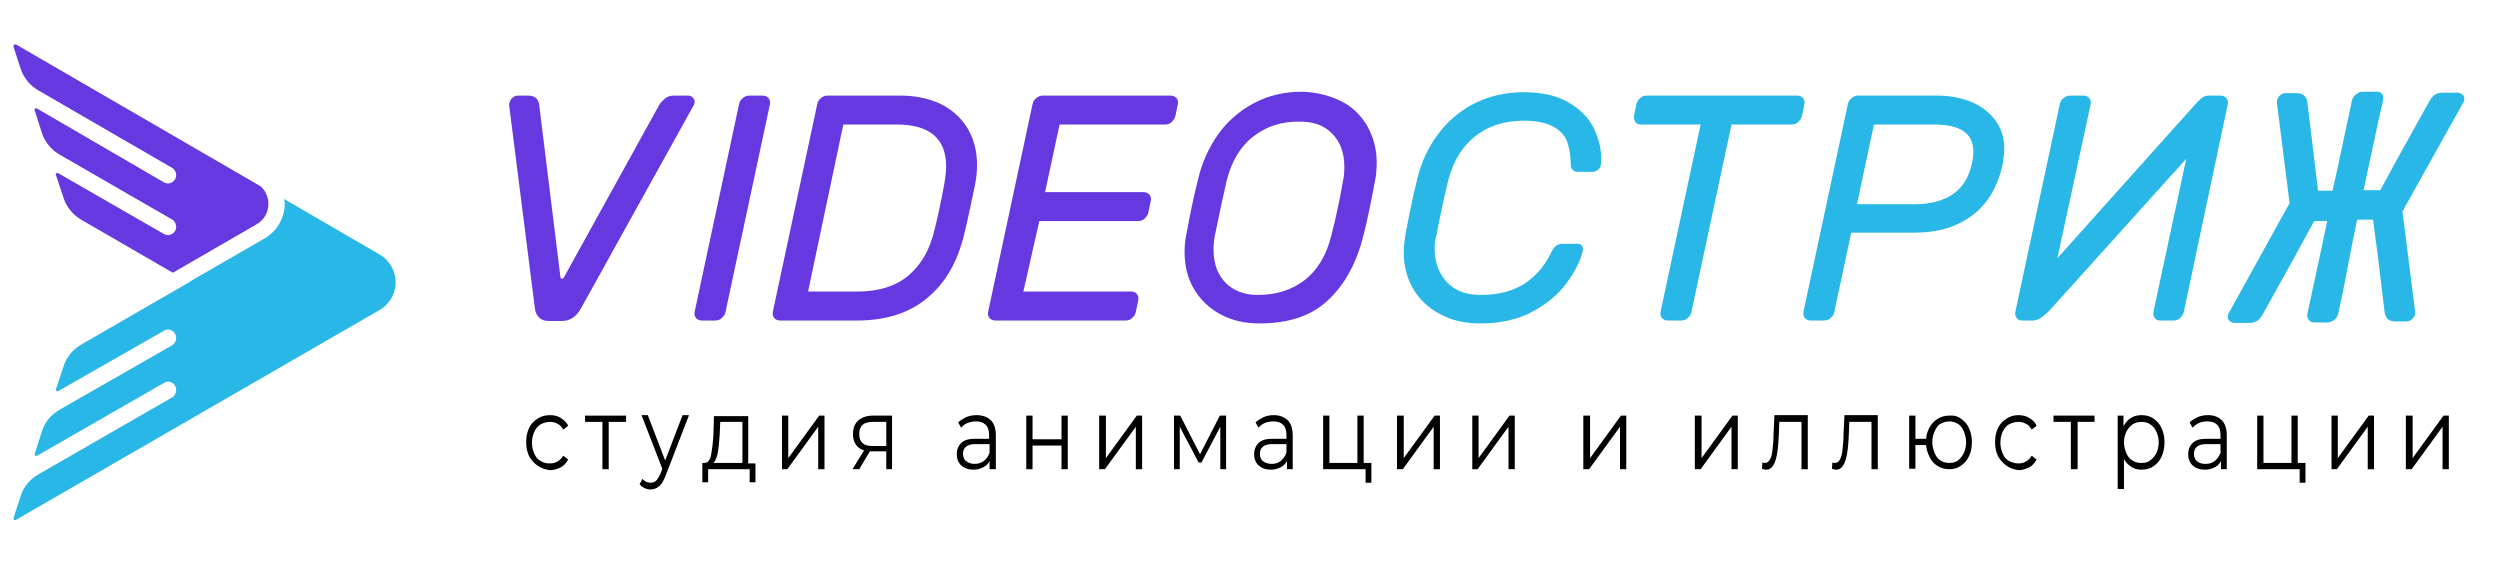 <?xml version="1.0" encoding="UTF-8"?> <!-- Generator: Adobe Illustrator 26.2.1, SVG Export Plug-In . SVG Version: 6.00 Build 0) --> <svg xmlns="http://www.w3.org/2000/svg" xmlns:xlink="http://www.w3.org/1999/xlink" id="Слой_1" x="0px" y="0px" width="517.9px" height="117.1px" viewBox="0 0 517.9 117.1" xml:space="preserve"> <g> <g> <g> <g> <g> <g> <g> <path fill="#6538E0" d="M137.9,20.3c0.4-0.3,1-0.5,1.7-0.5h2.9c0.4,0,0.7,0.1,1,0.4c0.2,0.2,0.4,0.5,0.4,0.9 c0,0.3-0.1,0.6-0.3,0.9l-23.2,41.8c-0.4,0.8-1,1.5-1.7,2c-0.7,0.5-1.5,0.7-2.4,0.7h-2.5c-0.9,0-1.6-0.2-2.1-0.7 c-0.5-0.5-0.8-1.1-0.9-2l-5.3-41.8c-0.1-0.5,0.1-1,0.4-1.5c0.4-0.4,0.8-0.7,1.4-0.7h2.1c1.3,0,2.1,0.6,2.3,1.9l4.4,35.7 c0,0.4,0.5,0.5,0.7,0.1l19.9-36C137.2,21,137.5,20.6,137.9,20.3z"></path> </g> <g> <g> <path fill="#6538E0" d="M144.2,65.9c-0.3-0.4-0.4-0.8-0.3-1.3l9.2-43c0.1-0.5,0.3-0.9,0.8-1.3s0.9-0.5,1.4-0.5h2.7 c0.5,0,0.9,0.2,1.2,0.5c0.3,0.4,0.4,0.8,0.3,1.3l-9.2,43c-0.1,0.5-0.3,0.9-0.8,1.3c-0.4,0.4-0.9,0.5-1.4,0.5h-2.7 C144.9,66.4,144.5,66.2,144.2,65.9z"></path> </g> <g> <g> <path fill="#6538E0" d="M192,61.8c-3.7,3.1-8.6,4.6-14.5,4.6h-15.9c-0.5,0-0.9-0.2-1.2-0.5c-0.3-0.4-0.4-0.8-0.3-1.3 l9.2-43c0.1-0.5,0.3-0.9,0.8-1.3s0.9-0.5,1.4-0.5h15c3.1,0,5.9,0.6,8.3,1.7c2.4,1.2,4.2,2.8,5.6,5c1.3,2.2,2,4.7,2,7.6 c0,1.3-0.1,2.6-0.4,4.1c-0.8,3.8-1.5,7.3-2.3,10.5C198.3,54.4,195.8,58.7,192,61.8z M174.7,25.8l-7.3,34.6h10.1 c4.7,0,8.3-1.2,10.9-3.5c2.6-2.3,4.2-5.3,5.1-8.9c0.8-3.2,1.5-6.5,2.1-9.8c0.3-1.7,0.4-2.9,0.4-3.7c0-5.8-3.4-8.7-10.2-8.7 H174.7z"></path> </g> <g> <g> <path fill="#6538E0" d="M212,60.4h22.4c0.5,0,0.9,0.2,1.1,0.5c0.3,0.4,0.4,0.8,0.3,1.3l-0.5,2.4c-0.1,0.5-0.3,0.9-0.8,1.3 c-0.4,0.4-0.9,0.5-1.4,0.5h-26.9c-0.5,0-0.9-0.2-1.2-0.5c-0.3-0.4-0.4-0.8-0.3-1.3l9.2-43c0.1-0.5,0.3-0.9,0.8-1.3 s0.9-0.5,1.4-0.5h26.4c0.5,0,0.9,0.2,1.2,0.5s0.4,0.8,0.3,1.3l-0.5,2.4c-0.1,0.5-0.4,0.9-0.8,1.3 c-0.4,0.4-0.9,0.5-1.4,0.5h-21.8l-3,14h20.4c0.5,0,0.9,0.2,1.2,0.5c0.3,0.4,0.4,0.8,0.3,1.3l-0.5,2.4 c-0.1,0.5-0.4,0.9-0.8,1.3c-0.4,0.4-0.9,0.5-1.4,0.5h-20.4L212,60.4z"></path> </g> <g> <g> <path fill="#6538E0" d="M277.9,21c2.4,1.2,4.1,3,5.4,5.2c1.2,2.2,1.9,4.7,1.9,7.4c0,1.3-0.1,2.5-0.3,3.6 c-0.8,4.3-1.6,8.3-2.5,11.8c-1.4,5.5-3.8,9.9-7.2,13.1c-3.4,3.3-8.2,4.9-14.3,4.9c-3,0-5.7-0.6-8.1-1.9 c-2.4-1.3-4.2-3.1-5.5-5.3c-1.3-2.2-1.9-4.8-1.9-7.6c0-1.2,0.1-2.2,0.3-3.3c0.8-4.3,1.6-8.3,2.5-11.8 c0.8-3.4,2.2-6.5,4.1-9.2c1.9-2.7,4.4-4.9,7.4-6.5c3-1.6,6.3-2.4,10.1-2.4C272.8,19.1,275.5,19.8,277.9,21z M259.6,28.3 c-2.7,2.1-4.5,5.2-5.5,9.2c-0.8,3.5-1.6,7.2-2.4,11.2c-0.2,0.9-0.3,1.9-0.3,3c0,3,0.9,5.3,2.6,7c1.7,1.6,3.9,2.4,6.5,2.4 c3.9,0,7.1-1,9.8-3.1c2.7-2.1,4.5-5.2,5.5-9.2c0.9-3.5,1.7-7.2,2.4-11.2c0.2-0.9,0.3-1.9,0.3-3c0-3-0.9-5.3-2.6-7 s-3.9-2.4-6.5-2.4C265.5,25.1,262.3,26.2,259.6,28.3z"></path> </g> <g> <g> <path fill="#29B7E8" d="M297.2,51.5c0,2.9,0.9,5.2,2.6,7c1.7,1.8,4,2.6,6.9,2.6c3.9,0,7.1-0.9,9.5-2.6 c2.4-1.7,4.1-3.9,5.3-6.5c0.2-0.4,0.5-0.8,0.9-1.1c0.4-0.3,0.8-0.4,1.2-0.4h3.2c0.4,0,0.7,0.1,0.9,0.4 c0.2,0.3,0.3,0.6,0.2,1c-0.5,2.2-1.7,4.5-3.4,6.8c-1.7,2.3-4.1,4.3-7.1,5.9c-3,1.6-6.6,2.4-10.7,2.4 c-3.2,0-5.9-0.6-8.3-1.9c-2.4-1.2-4.3-3-5.6-5.2c-1.3-2.2-2-4.7-2-7.6c0-0.9,0.1-2.1,0.3-3.4c0.8-4.3,1.6-8.3,2.5-11.8 c0.8-3.5,2.3-6.6,4.3-9.3c2-2.7,4.6-4.9,7.6-6.4c3-1.5,6.4-2.3,10.1-2.3c3.8,0,6.9,0.7,9.3,2.1c2.4,1.4,4.1,3.1,5.2,5.2 c1,2.1,1.6,4.2,1.6,6.3c0,0.7,0,1.2-0.1,1.5c0,0.4-0.2,0.7-0.6,1c-0.4,0.3-0.7,0.4-1.1,0.4h-3.1c-0.4,0-0.7-0.1-1-0.4 c-0.3-0.3-0.4-0.6-0.4-1.1c0-1.8-0.3-3.3-0.7-4.6c-0.4-1.3-1.4-2.4-2.8-3.2c-1.4-0.8-3.5-1.3-6.1-1.3 c-4.2,0-7.6,1.1-10.3,3.3c-2.7,2.2-4.5,5.2-5.5,9.1c-0.8,3.3-1.6,7-2.4,11.2C297.3,49.6,297.2,50.5,297.2,51.5z"></path> </g> <g> <g> <path fill="#29B7E8" d="M373.5,20.3c0.3,0.4,0.4,0.8,0.3,1.3l-0.5,2.4c-0.1,0.5-0.4,0.9-0.8,1.3 c-0.4,0.4-0.9,0.5-1.4,0.5h-12.4l-8.3,38.8c-0.1,0.5-0.3,0.9-0.8,1.3c-0.4,0.4-0.9,0.5-1.4,0.5h-2.7 c-0.5,0-0.9-0.2-1.2-0.5c-0.3-0.4-0.4-0.8-0.3-1.3l8.3-38.8h-12.4c-0.5,0-0.9-0.2-1.1-0.5s-0.4-0.8-0.3-1.3l0.5-2.4 c0.1-0.5,0.3-0.9,0.8-1.3c0.4-0.4,0.9-0.5,1.4-0.5h31.2C372.8,19.8,373.2,20,373.5,20.3z"></path> </g> <g> <path fill="#29B7E8" d="M408.1,21c2.1,0.8,3.8,2.1,5.1,3.7c1.3,1.7,2,3.7,2,6.1c0,0.8-0.1,1.9-0.3,3.1 c-1,4.7-3.1,8.3-6.3,10.7c-3.2,2.4-7.1,3.6-11.9,3.6h-13.2L380,64.6c-0.1,0.5-0.3,0.9-0.8,1.3 c-0.4,0.4-0.9,0.5-1.4,0.5h-2.7c-0.5,0-0.9-0.2-1.2-0.5c-0.3-0.4-0.4-0.8-0.3-1.3l9.2-43c0.1-0.5,0.3-0.9,0.8-1.3 s0.9-0.5,1.4-0.5h16.2C403.7,19.8,406,20.2,408.1,21z M396.7,42.3c3.2,0,5.9-0.7,7.9-2.1c2-1.4,3.3-3.5,3.9-6.3 c0.2-0.8,0.3-1.7,0.3-2.5c0-1.9-0.7-3.3-2-4.2c-1.3-0.9-3.3-1.4-6-1.4h-12.6l-3.5,16.5H396.7z"></path> <g> <path fill="#29B7E8" d="M421.2,66.4h-2.3c-0.5,0-0.9-0.2-1.1-0.5c-0.3-0.4-0.4-0.8-0.3-1.3l9.2-43 c0.1-0.5,0.3-0.9,0.8-1.3s0.9-0.5,1.4-0.5h2.7c0.5,0,0.9,0.2,1.2,0.5c0.3,0.4,0.4,0.8,0.3,1.3l-6.9,31.9l28.4-31.7 c0.5-0.6,1-1.1,1.5-1.5c0.5-0.4,1-0.5,1.6-0.5h2.3c0.5,0,0.9,0.2,1.2,0.5c0.3,0.4,0.4,0.8,0.3,1.3l-9.1,43 c-0.1,0.5-0.4,0.9-0.8,1.3c-0.4,0.4-0.9,0.5-1.4,0.5h-2.7c-0.5,0-0.9-0.2-1.1-0.5c-0.3-0.4-0.4-0.8-0.3-1.3l6.8-31.7 l-28.4,31.5C423.2,65.7,422.1,66.4,421.2,66.4z"></path> </g> </g> </g> </g> </g> </g> </g> </g> </g> <g> <path d="M111.4,96.5c-0.7-0.5-1.3-1.1-1.8-2c-0.4-0.9-0.6-1.8-0.6-2.9s0.2-2.1,0.6-2.9c0.4-0.9,1-1.5,1.8-2S113,86,114,86 c0.8,0,1.6,0.2,2.2,0.6c0.6,0.4,1.2,0.9,1.5,1.6l-1,0.8c-0.3-0.5-0.7-1-1.2-1.2c-0.5-0.3-1-0.4-1.6-0.4 c-0.7,0-1.3,0.2-1.9,0.5c-0.6,0.4-1,0.9-1.3,1.5c-0.3,0.7-0.5,1.4-0.5,2.3c0,0.9,0.2,1.6,0.5,2.3c0.3,0.7,0.7,1.2,1.3,1.5 c0.6,0.4,1.2,0.5,1.9,0.5c0.6,0,1.1-0.1,1.6-0.4c0.5-0.3,0.9-0.7,1.2-1.2l1,0.8c-0.4,0.7-0.9,1.3-1.5,1.6s-1.4,0.6-2.2,0.6 C113,97.3,112.2,97,111.4,96.5z"></path> <path d="M129.7,87.4h-3.6v9.8h-1.3v-9.8h-3.6v-1.3h8.5V87.4z"></path> <path d="M142.7,86.1l-4.8,12.4c-0.4,1-0.8,1.8-1.3,2.2s-1.1,0.7-1.8,0.7c-0.5,0-0.9-0.1-1.3-0.3c-0.4-0.2-0.7-0.4-1-0.8 l0.6-1.1c0.5,0.6,1.1,0.8,1.7,0.8c0.4,0,0.8-0.1,1.1-0.4c0.3-0.3,0.6-0.8,0.9-1.4l0.4-1.1l-4.3-11.1h1.3l3.6,9.4l3.6-9.4 H142.7z"></path> <path d="M156.5,95.9v4h-1.2v-2.7h-8.6v2.7h-1.2v-4h0.5c0.6,0,1.1-0.6,1.3-1.6c0.2-1.1,0.4-2.5,0.5-4.4l0.1-3.7h7.1v9.8H156.5z M148.7,93.8c-0.2,1-0.5,1.7-0.9,2.1h6v-8.5h-4.6l-0.1,2.5C149,91.4,148.9,92.7,148.7,93.8z"></path> <path d="M162,86.1h1.3v8.8l6.4-8.8h1.1v11.1h-1.3v-8.8l-6.4,8.8H162V86.1z"></path> <path d="M184.8,86.1v11.1h-1.2v-3.7h-3h-0.4l-2.2,3.7h-1.4l2.4-3.9c-0.7-0.2-1.3-0.6-1.7-1.2s-0.6-1.3-0.6-2.2 c0-1.2,0.4-2.2,1.1-2.8s1.7-1,3-1H184.8z M180.7,92.4h2.9v-5h-2.8c-1.9,0-2.8,0.8-2.8,2.5C178,91.6,178.9,92.4,180.7,92.4z"></path> <path d="M205.3,87.1c0.7,0.7,1,1.8,1,3.2v6.9H205v-1.7c-0.3,0.6-0.7,1-1.3,1.3c-0.6,0.3-1.2,0.5-2,0.5c-1.1,0-1.9-0.3-2.6-0.9 c-0.6-0.6-0.9-1.4-0.9-2.3c0-0.9,0.3-1.7,0.9-2.3c0.6-0.6,1.5-0.9,2.8-0.9h3v-0.7c0-1-0.2-1.7-0.7-2.2c-0.5-0.5-1.1-0.7-2-0.7 c-0.6,0-1.2,0.1-1.7,0.3c-0.6,0.2-1,0.6-1.4,1l-0.6-1.1c0.5-0.5,1.1-0.8,1.7-1.1c0.7-0.3,1.4-0.4,2.1-0.4 C203.6,86,204.6,86.4,205.3,87.1z M203.8,95.5c0.5-0.4,0.9-0.9,1.2-1.7V92h-3c-1.6,0-2.5,0.7-2.5,2c0,0.6,0.2,1.2,0.6,1.5 s1,0.6,1.8,0.6C202.6,96.1,203.3,95.9,203.8,95.5z"></path> <path d="M212.6,86.1h1.3V91h6v-4.9h1.3v11.1h-1.3v-4.9h-6v4.9h-1.3V86.1z"></path> <path d="M227.8,86.1h1.3v8.8l6.4-8.8h1.1v11.1h-1.3v-8.8l-6.4,8.8h-1.2V86.1z"></path> <path d="M254,86.1v11.1h-1.2v-8.8l-3.9,7.4h-0.6l-3.9-7.4v8.8h-1.2V86.1h1.3l4.1,8l4.1-8H254z"></path> <path d="M266.8,87.1c0.7,0.7,1,1.8,1,3.2v6.9h-1.2v-1.7c-0.3,0.6-0.7,1-1.3,1.3c-0.6,0.3-1.2,0.5-2,0.5 c-1.1,0-1.9-0.3-2.6-0.9c-0.6-0.6-0.9-1.4-0.9-2.3c0-0.9,0.3-1.7,0.9-2.3c0.6-0.6,1.5-0.9,2.8-0.9h3v-0.7c0-1-0.2-1.7-0.7-2.2 c-0.5-0.5-1.1-0.7-2-0.7c-0.6,0-1.2,0.1-1.7,0.3c-0.6,0.2-1,0.6-1.4,1l-0.6-1.1c0.5-0.5,1.1-0.8,1.7-1.1 c0.7-0.3,1.4-0.4,2.1-0.4C265.1,86,266.1,86.4,266.8,87.1z M265.3,95.5c0.5-0.4,0.9-0.9,1.2-1.7V92h-3c-1.6,0-2.5,0.7-2.5,2 c0,0.6,0.2,1.2,0.6,1.5s1,0.6,1.8,0.6C264.2,96.1,264.8,95.9,265.3,95.5z"></path> <path d="M284.1,95.9v4.1h-1.2v-2.8h-8.8V86.1h1.3v9.8h5.8v-9.8h1.3v9.8H284.1z"></path> <path d="M289.5,86.1h1.3v8.8l6.4-8.8h1.1v11.1H297v-8.8l-6.4,8.8h-1.2V86.1z"></path> <path d="M305,86.1h1.3v8.8l6.4-8.8h1.1v11.1h-1.3v-8.8l-6.4,8.8H305V86.1z"></path> <path d="M328.1,86.1h1.3v8.8l6.4-8.8h1.1v11.1h-1.3v-8.8l-6.4,8.8h-1.2V86.1z"></path> <path d="M351.2,86.1h1.3v8.8l6.4-8.8h1.1v11.1h-1.3v-8.8l-6.4,8.8h-1.2V86.1z"></path> <path d="M374.5,86.1v11.1h-1.3v-9.8h-4.6l-0.1,2.7c-0.1,2.3-0.3,4.1-0.7,5.3s-1,1.9-1.9,1.9c-0.3,0-0.6-0.1-0.9-0.2l0.1-1.3 c0.2,0.1,0.4,0.1,0.5,0.1c0.5,0,0.9-0.3,1.1-0.8c0.3-0.5,0.4-1.2,0.5-2s0.2-1.8,0.2-3.1l0.2-4H374.5z"></path> <path d="M389,86.1v11.1h-1.3v-9.8h-4.6l-0.1,2.7c-0.1,2.3-0.3,4.1-0.7,5.3s-1,1.9-1.9,1.9c-0.3,0-0.6-0.1-0.9-0.2l0.1-1.3 c0.2,0.1,0.4,0.1,0.5,0.1c0.5,0,0.9-0.3,1.1-0.8c0.3-0.5,0.4-1.2,0.5-2s0.2-1.8,0.2-3.1l0.2-4H389z"></path> <path d="M406.2,86.7c0.7,0.5,1.3,1.1,1.7,2c0.4,0.9,0.6,1.8,0.6,2.9s-0.2,2.1-0.6,2.9c-0.4,0.9-1,1.5-1.7,2 c-0.7,0.5-1.5,0.7-2.4,0.7c-0.9,0-1.6-0.2-2.3-0.6s-1.3-1-1.7-1.8c-0.4-0.8-0.7-1.6-0.8-2.6h-2.2v4.9h-1.3V86.1h1.3v4.8h2.2 c0.1-1,0.4-1.8,0.8-2.5c0.4-0.7,1-1.3,1.7-1.7c0.7-0.4,1.4-0.6,2.3-0.6C404.7,86,405.5,86.2,406.2,86.7z M405.6,95.4 c0.5-0.4,0.9-0.9,1.2-1.5s0.5-1.4,0.5-2.3c0-0.8-0.2-1.6-0.5-2.3s-0.7-1.2-1.2-1.5s-1.1-0.5-1.8-0.5s-1.2,0.2-1.8,0.5 s-0.9,0.9-1.2,1.5s-0.5,1.4-0.5,2.3c0,0.8,0.2,1.6,0.5,2.3s0.7,1.2,1.2,1.5s1.1,0.5,1.8,0.5S405,95.8,405.6,95.4z"></path> <path d="M415.7,96.5c-0.7-0.5-1.3-1.1-1.8-2c-0.4-0.9-0.6-1.8-0.6-2.9s0.2-2.1,0.6-2.9c0.4-0.9,1-1.5,1.8-2s1.6-0.7,2.5-0.7 c0.8,0,1.6,0.2,2.2,0.6c0.7,0.4,1.2,0.9,1.5,1.6l-1,0.8c-0.3-0.5-0.7-1-1.2-1.2c-0.5-0.3-1-0.4-1.6-0.4 c-0.7,0-1.3,0.2-1.9,0.5s-1,0.9-1.3,1.5s-0.5,1.4-0.5,2.3c0,0.9,0.2,1.6,0.5,2.3s0.7,1.2,1.3,1.5s1.2,0.5,1.9,0.5 c0.6,0,1.1-0.1,1.6-0.4c0.5-0.3,0.9-0.7,1.2-1.2l1,0.8c-0.4,0.7-0.9,1.3-1.5,1.6s-1.4,0.6-2.2,0.6 C417.3,97.3,416.4,97,415.7,96.5z"></path> <path d="M434,87.4h-3.6v9.8H429v-9.8h-3.6v-1.3h8.5V87.4z"></path> <path d="M446.1,86.7c0.7,0.5,1.3,1.1,1.7,2c0.4,0.9,0.6,1.8,0.6,2.9c0,1.1-0.2,2.1-0.6,3c-0.4,0.9-1,1.5-1.7,2 s-1.5,0.7-2.5,0.7c-0.8,0-1.5-0.2-2.1-0.6c-0.6-0.4-1.1-0.9-1.5-1.6v6.2h-1.3V86.1h1.2v2.2c0.4-0.7,0.9-1.3,1.5-1.7 c0.6-0.4,1.4-0.6,2.2-0.6C444.6,86,445.4,86.2,446.1,86.7z M445.4,95.4c0.5-0.4,1-0.9,1.3-1.5s0.5-1.4,0.5-2.3 c0-0.8-0.2-1.6-0.5-2.2s-0.7-1.2-1.3-1.5c-0.5-0.4-1.2-0.5-1.8-0.5c-0.7,0-1.3,0.2-1.8,0.5c-0.5,0.4-1,0.9-1.3,1.5 c-0.3,0.7-0.5,1.4-0.5,2.2c0,0.8,0.2,1.6,0.5,2.3c0.3,0.7,0.7,1.2,1.3,1.5c0.5,0.4,1.2,0.5,1.8,0.5 C444.3,95.9,444.9,95.8,445.4,95.4z"></path> <path d="M460.3,87.1c0.7,0.7,1,1.8,1,3.2v6.9h-1.2v-1.7c-0.3,0.6-0.7,1-1.3,1.3c-0.6,0.3-1.2,0.5-2,0.5 c-1.1,0-1.9-0.3-2.6-0.9c-0.6-0.6-0.9-1.4-0.9-2.3c0-0.9,0.3-1.7,0.9-2.3c0.6-0.6,1.5-0.9,2.8-0.9h3v-0.7c0-1-0.2-1.7-0.7-2.2 s-1.1-0.7-2-0.7c-0.6,0-1.2,0.1-1.7,0.3s-1,0.6-1.4,1l-0.6-1.1c0.5-0.5,1.1-0.8,1.7-1.1c0.7-0.3,1.4-0.4,2.2-0.4 C458.7,86,459.6,86.4,460.3,87.1z M458.8,95.5c0.5-0.4,0.9-0.9,1.2-1.7V92h-3c-1.6,0-2.5,0.7-2.5,2c0,0.6,0.2,1.2,0.6,1.5 c0.4,0.4,1,0.6,1.8,0.6C457.7,96.1,458.3,95.9,458.8,95.5z"></path> <path d="M477.6,95.9v4.1h-1.2v-2.8h-8.8V86.1h1.3v9.8h5.8v-9.8h1.3v9.8H477.6z"></path> <path d="M483,86.1h1.3v8.8l6.4-8.8h1.1v11.1h-1.3v-8.8l-6.4,8.8H483V86.1z"></path> <path d="M498.5,86.1h1.3v8.8l6.4-8.8h1.1v11.1H506v-8.8l-6.4,8.8h-1.2V86.1z"></path> </g> </g> <g> <path fill="#29B7E8" d="M510.2,21.4c0.2-0.3,0.3-0.6,0.3-0.9c0-0.4-0.1-0.7-0.4-0.9c-0.2-0.2-0.6-0.4-1-0.4h-3 c-0.8,0-1.4,0.2-1.8,0.5c-0.4,0.3-0.7,0.7-1,1.2l-7,12.6l-3.2,5.9h-2.3h-0.1h-1.1l0.2-0.7l0.4-1.9l0.2-1l2.3-10.7h0l1-4.5 c0.1-0.4,0-0.9-0.3-1.2c-0.2-0.3-0.6-0.4-1-0.4h-3c-0.4,0-0.8,0.1-1.1,0.4c-0.1,0.1-0.2,0.1-0.3,0.2c-0.4,0.4-0.7,0.8-0.8,1.3 l-0.2,1l-3.2,15l-0.2,0.8l-0.4,1.8h-0.6h-2.4l-0.8-6.7l-1.4-11.6c-0.2-1.3-0.9-1.9-2.3-1.9h-2.2c-0.5,0-1,0.2-1.4,0.7 c-0.4,0.5-0.5,1-0.4,1.5l2.3,18.1l0.3,2.5l-2,3.6l-10.5,19c-0.2,0.3-0.3,0.6-0.3,0.9c0,0.4,0.1,0.7,0.4,0.9 c0.2,0.2,0.6,0.4,1,0.4h3c0.8,0,1.4-0.2,1.8-0.5c0.4-0.3,0.7-0.7,1-1.2l7-12.6l3.7-6.8h1.7h1l-0.6,2.9l-3.5,16.3 c-0.1,0.5,0,0.9,0.3,1.3c0.3,0.4,0.7,0.5,1.2,0.5h2.6c1.1,0,2.1-0.8,2.3-1.9l0.9-4.2L487,52l0.4-2.1l0.1-0.4l0.8-4h1.5h1.8 l1,7.6l1.4,11.6c0.2,1.3,0.9,1.9,2.3,1.9h2.2c0.5,0,1-0.2,1.4-0.7c0.4-0.5,0.5-0.9,0.4-1.5l-2.4-19l-0.2-1.6l2.5-4.5 L510.2,21.4z"></path> </g> </g> </g> <g> <path fill="#29B7E8" d="M78.6,52.7L58.8,41.2c0.1,0.4,0.2,0.7,0.2,0.9c0,3-1.6,5.8-4.2,7.3l-15.6,9l0.1,0l-22.5,13 c-1.7,1-3,2.5-3.6,4.4l-1.6,4.8c-0.1,0.3,0.2,0.6,0.5,0.4L34,68.5c1.1-0.7,2.5,0.2,2.5,1.5v0c0,0.6-0.3,1.2-0.8,1.5L12.3,84.9 c-1.7,1-3,2.5-3.6,4.4L7.2,94c-0.1,0.3,0.2,0.6,0.5,0.4L34,79.3c1.1-0.7,2.5,0.2,2.5,1.5v0c0,0.6-0.3,1.2-0.8,1.5L7.9,98.3 c-1.7,1-3,2.5-3.6,4.4l-1.5,4.6c-0.1,0.3,0.2,0.6,0.5,0.4l75.2-43.4C83.1,61.7,83.1,55.3,78.6,52.7z"></path> <g> <path fill="#6538E0" d="M2.8,9.7l1.5,4.6c0.6,1.8,1.9,3.4,3.6,4.4l27.8,16.1c0.5,0.3,0.8,0.9,0.8,1.5c0,1.3-1.4,2.1-2.5,1.5 L7.7,22.5c-0.3-0.2-0.7,0.1-0.5,0.4l1.5,4.7c0.6,1.8,1.9,3.4,3.6,4.4l23.4,13.5c0.5,0.3,0.8,0.9,0.8,1.5c0,1.3-1.4,2.1-2.5,1.5 L12.1,35.9c-0.3-0.2-0.7,0.1-0.5,0.4l1.6,4.8c0.6,1.8,1.9,3.4,3.6,4.4l19,11l17.3-10c1.6-0.9,2.5-2.5,2.5-4.3 c0-1.4-0.6-2.7-1.6-3.6L3.3,9.2C3,9.1,2.7,9.4,2.8,9.7z"></path> </g> </g> </g> </g> </svg> 